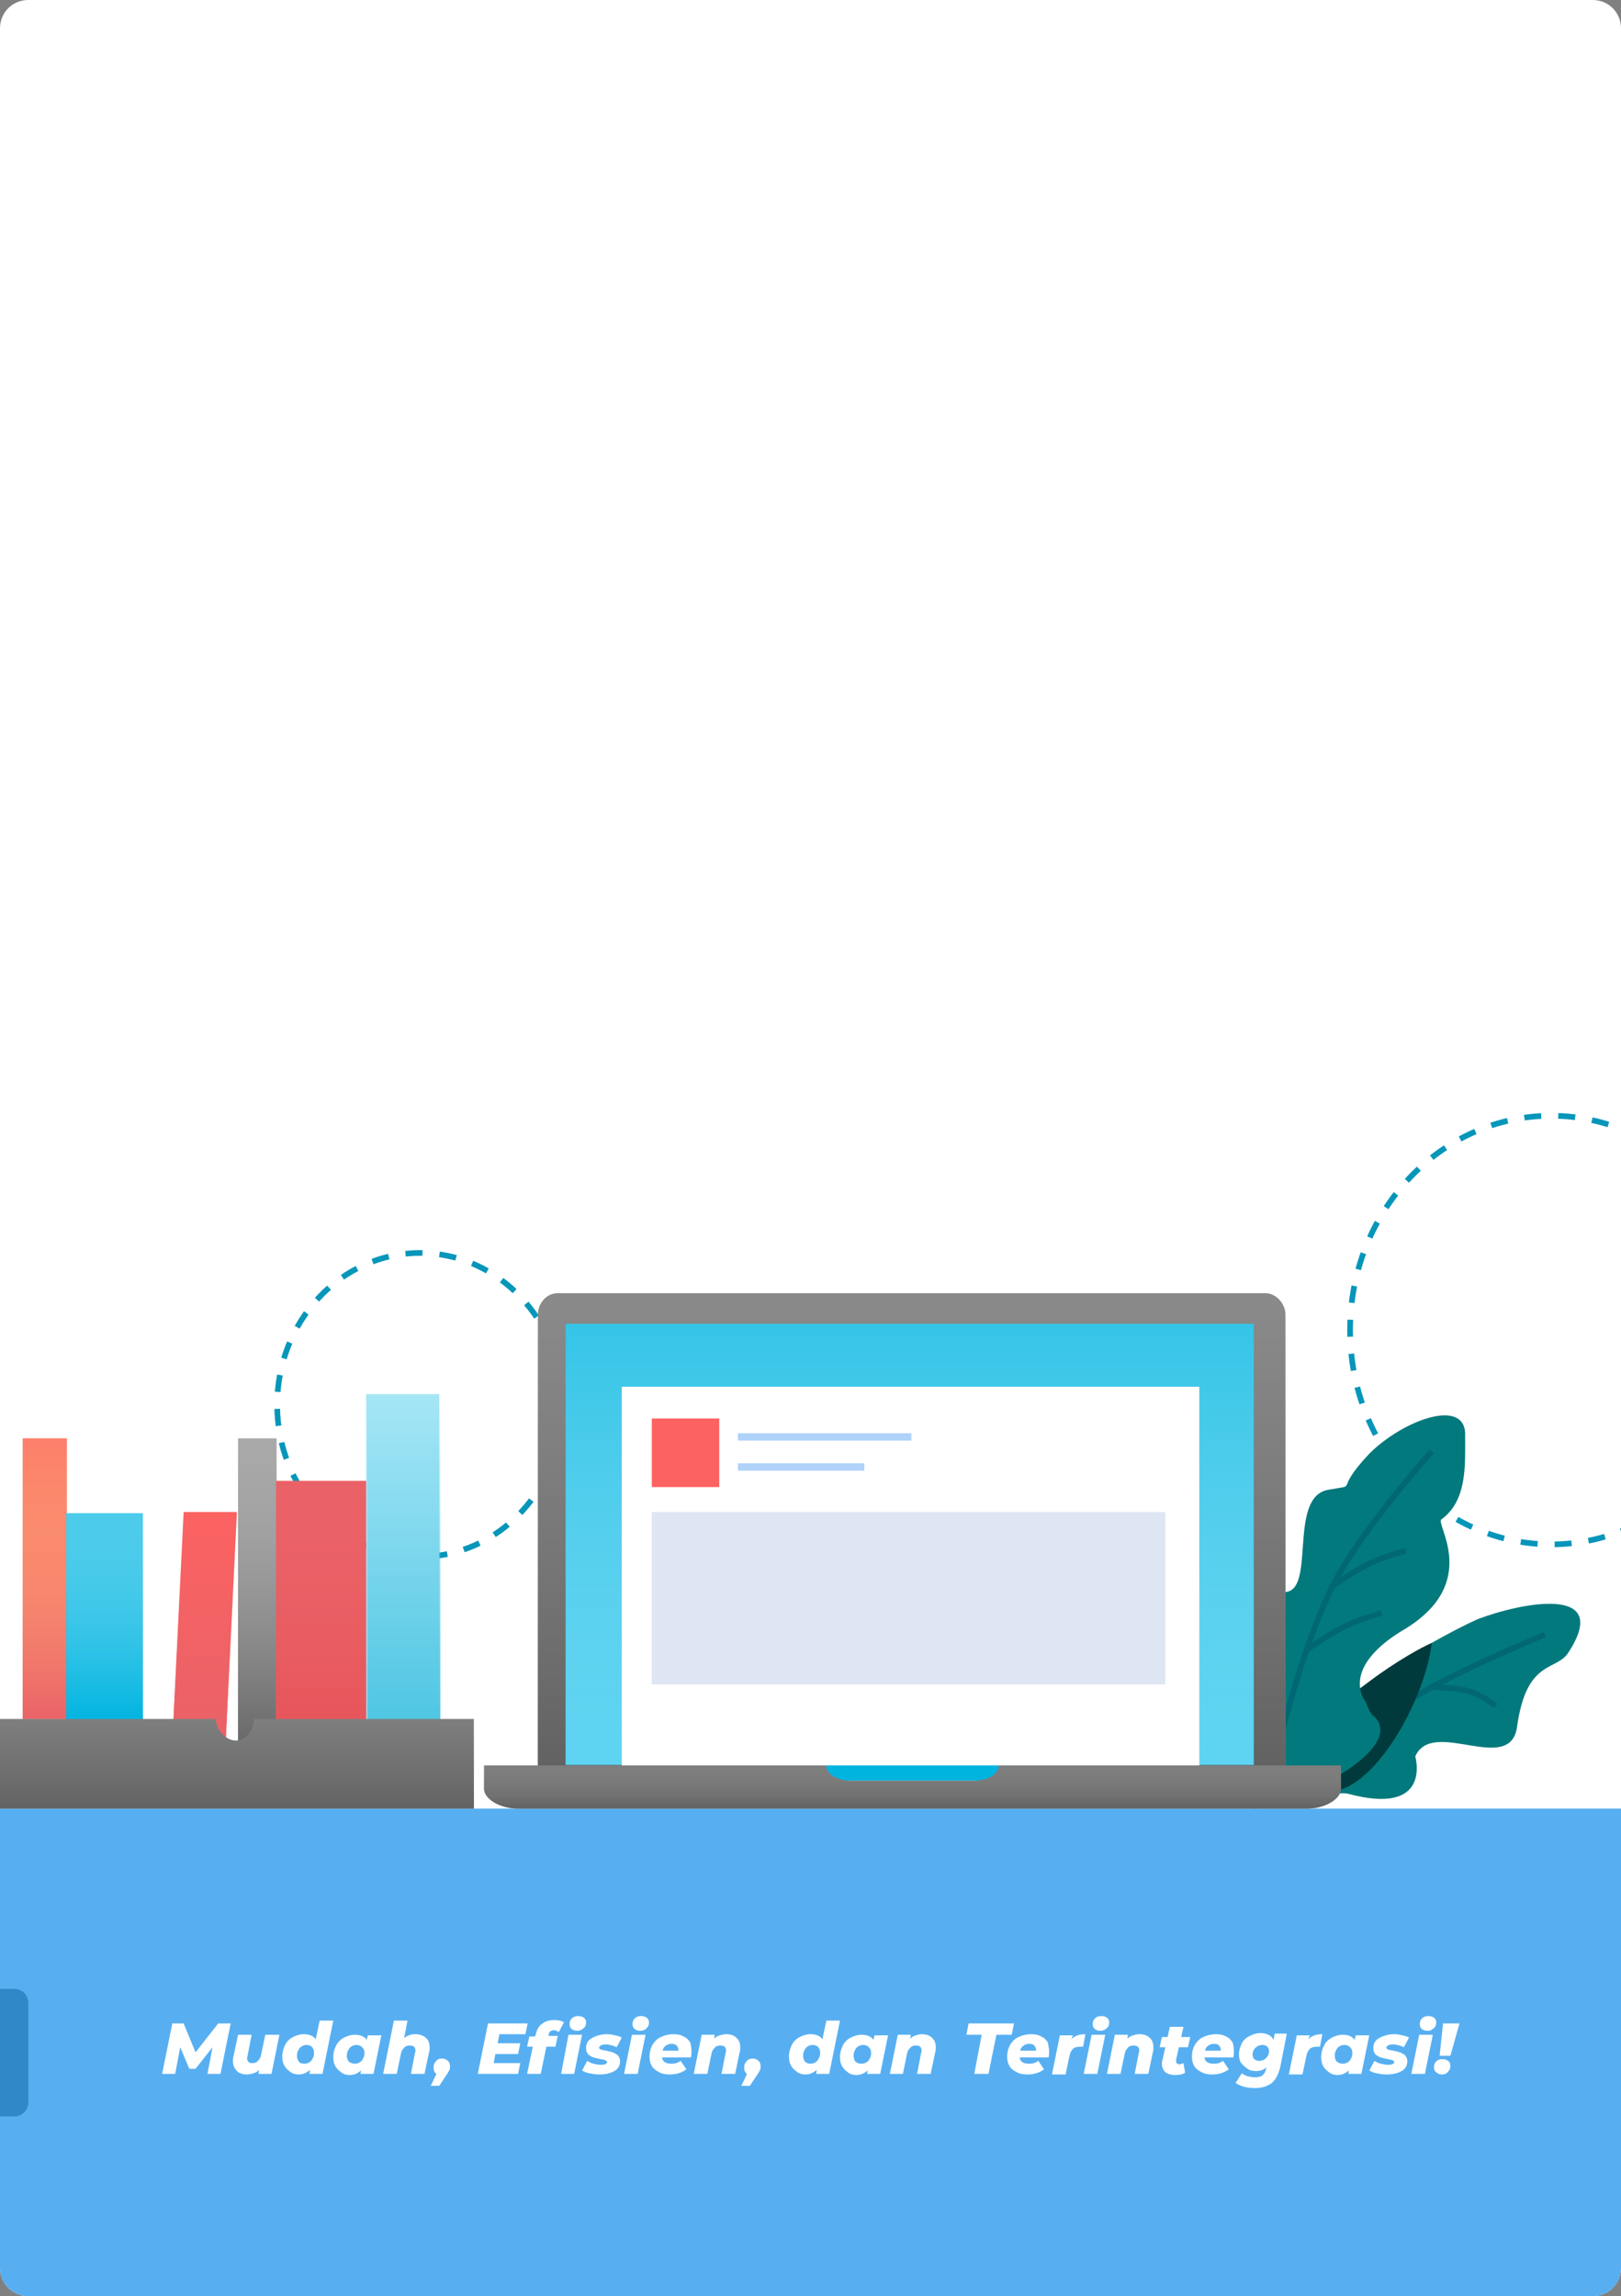 <?xml version="1.0" encoding="utf-8"?>
<!-- Generator: Adobe Illustrator 21.0.0, SVG Export Plug-In . SVG Version: 6.00 Build 0)  -->
<svg version="1.1" id="Layer_1" xmlns="http://www.w3.org/2000/svg" xmlns:xlink="http://www.w3.org/1999/xlink" x="0px" y="0px"
	 viewBox="0 0 286 405" style="enable-background:new 0 0 286 405;" xml:space="preserve">
<rect x="0" y="0" width="286" height="405" fill="#808080" stroke="none"/>
<style type="text/css">
	.st0{fill:#FFFFFF;}
	.st1{fill:#45A7F0;fill-opacity:0.9;}
	.st2{clip-path:url(#SVGID_2_);}
	.st3{fill:none;stroke:#0696BA;stroke-dasharray:3,3;}
	.st4{fill:none;stroke:#373435;stroke-width:2.999910e-03;}
	.st5{fill:#02797D;stroke:#02797D;stroke-width:2.999910e-03;}
	.st6{fill:none;stroke:#016773;}
	.st7{fill:#003A3C;}
	.st8{fill:#8A8A8A;}
	.st9{fill:url(#SVGID_3_);}
	.st10{fill:#00B4E0;}
	.st11{fill:url(#SVGID_4_);}
	.st12{fill:#FC6262;}
	.st13{fill:#AFD2F9;}
	.st14{fill:#DEE6F4;}
	.st15{fill:#7E7E7E;}
	.st16{fill:url(#SVGID_5_);}
	.st17{fill:#A6E6F6;}
	.st18{fill:url(#SVGID_6_);}
	.st19{fill:url(#SVGID_7_);}
	.st20{fill:url(#SVGID_8_);}
	.st21{fill:#A9A9A9;}
	.st22{fill:url(#SVGID_9_);}
	.st23{fill:#EA6267;}
	.st24{fill:url(#SVGID_10_);}
	.st25{fill:url(#SVGID_11_);}
	.st26{fill:url(#SVGID_12_);}
	.st27{fill:#3088C8;}
</style>
<path class="st0" d="M5,0h276c2.8,0,5,2.2,5,5v395c0,2.8-2.2,5-5,5H5c-2.8,0-5-2.2-5-5V5C0,2.2,2.2,0,5,0z"/>
<path class="st1" d="M0,319h286v81c0,2.8-2.2,5-5,5H5c-2.8,0-5-2.2-5-5V319z"/>
<g>
	<defs>
		<rect id="SVGID_1_" y="193" width="286" height="126"/>
	</defs>
	<clipPath id="SVGID_2_">
		<use xlink:href="#SVGID_1_"  style="overflow:visible;"/>
	</clipPath>
	<g class="st2">
		<ellipse class="st3" cx="74.1" cy="247.8" rx="25.2" ry="26.8"/>
		<ellipse class="st3" cx="273.7" cy="234.6" rx="35.5" ry="37.8"/>
		<path class="st4" d="M219.1,309.2v0.4"/>
		<path class="st5" d="M260.7,285.6c7.6-2.9,23.9-6.2,16,5.9c-2.1,3.3-7.3,1.1-9,12.8c-1,9.2-14.9-1.5-18,5.5c0,0,3.1,10.6-11.8,6.6
			c-4.2-1.1-19.8,7.3-10.8-6.6C232.2,301.3,252.4,289.3,260.7,285.6z"/>
		<path class="st6" d="M225.8,316.8c0,0,15-12.5,25.7-18.6c7.9-4.5,21.1-9.9,21.1-9.9"/>
		<path class="st6" d="M252.6,297.6c0,0,4.9-0.1,7.7,1.1c1.5,0.6,3.6,2.2,3.6,2.2"/>
		<path class="st7" d="M252.6,289.8c-1.1,9.5-9.1,24.1-16.5,26c-3.5,0.8-8.2,3.7-10.7,2.9c-1.1-0.4,3.5-5.6,4.6-8.6
			C233.2,300.3,249.8,290.9,252.6,289.8z"/>
		<path class="st5" d="M219,309.3c-1.1-0.4-7.8-29.3,7.4-28.5c6,0.4,0.7-16.5,7.8-18c6-1.1,0.7,0.7,7.4-6.4c6-6,17.3-10.1,16.9-3
			c0,4.9,0.4,11.3-4.2,14.6c-1.1,0.8,7.1,11.3-6.7,19.5c-3.9,2.3-9.5,6.8-7.1,12c1.1,1.5,0.7,2.3,2.1,3.4c5.6,6-15.2,15.8-21.2,16.1
			C220.1,319,219.8,310,219,309.3z"/>
		<path class="st6" d="M234.6,280.1c0,0,4.2-3,7.2-4.4c2.3-1.1,6.2-2.2,6.2-2.2"/>
		<path class="st6" d="M230.4,291.1c0,0,4.2-3,7.2-4.4c2.3-1.1,6.2-2.2,6.2-2.2"/>
		<path class="st6" d="M252.6,256c0,0-11.2,12.5-16.5,21.9c-7,12.7-11.8,35.6-11.8,35.6"/>
		<path class="st8" d="M223.3,228.1H98.4c-2.1,0-3.5,1.9-3.5,3.8v79.9h131.9v-79.9C226.8,229.9,225.1,228.1,223.3,228.1z"/>
		
			<linearGradient id="SVGID_3_" gradientUnits="userSpaceOnUse" x1="160.856" y1="177.939" x2="160.856" y2="94.302" gradientTransform="matrix(1 0 0 -1 0 406)">
			<stop  offset="0" style="stop-color:#6C6C6C;stop-opacity:0"/>
			<stop  offset="1" style="stop-color:#626262"/>
		</linearGradient>
		<path class="st9" d="M223.3,228.1H98.4c-2.1,0-3.5,1.9-3.5,3.8v79.9h131.9v-79.9C226.8,229.9,225.1,228.1,223.3,228.1z"/>
		<path class="st10" d="M221.2,233.5H99.8v77.8h121.4V233.5z"/>
		
			<linearGradient id="SVGID_4_" gradientUnits="userSpaceOnUse" x1="160.489" y1="172.461" x2="160.489" y2="94.67" gradientTransform="matrix(1 0 0 -1 0 406)">
			<stop  offset="0" style="stop-color:#A5E7F7;stop-opacity:0.32"/>
			<stop  offset="1" style="stop-color:#5ED4F2"/>
		</linearGradient>
		<path class="st11" d="M221.2,233.5H99.8v77.8h121.4V233.5z"/>
		<path class="st0" d="M211.6,244.6H109.7v67.1h101.9V244.6z"/>
		<path class="st12" d="M126.9,250.2H115v12.1h11.9V250.2z"/>
		<path class="st13" d="M160.8,252.8h-30.6v1.3h30.6V252.8z"/>
		<path class="st13" d="M152.5,258.1h-22.3v1.3h22.3V258.1z"/>
		<path class="st14" d="M205.7,266.7H115v30.4h90.6V266.7z"/>
		<path class="st10" d="M172.3,314.1c2.8,0,4.6-1.6,4.6-2.7h-31.4c0,1.2,0.8,2.7,3.6,2.7H172.3z"/>
		<path class="st15" d="M91.4,319h139.2c3.2,0,6-1.7,6-3.5v-4.1h-60.4c0,1.5-1.8,2.7-4.6,2.7h-21.2c-2.8,0-4.6-1.2-4.6-2.7H85.4v4.1
			C85.4,317.3,88.2,319,91.4,319z"/>
		
			<linearGradient id="SVGID_5_" gradientUnits="userSpaceOnUse" x1="161.004" y1="94.67" x2="161.004" y2="87" gradientTransform="matrix(1 0 0 -1 0 406)">
			<stop  offset="0" style="stop-color:#7F7F7F;stop-opacity:0"/>
			<stop  offset="1" style="stop-color:#626262"/>
		</linearGradient>
		<path class="st16" d="M91.4,319h139.2c3.2,0,6-1.7,6-3.5v-4.1h-60.4c0,1.5-1.8,2.7-4.6,2.7h-21.2c-2.8,0-4.6-1.2-4.6-2.7H85.4v4.1
			C85.4,317.3,88.2,319,91.4,319z"/>
		<path class="st17" d="M77.5,245.9H64.6v61.6h12.9V245.9z"/>
		
			<linearGradient id="SVGID_6_" gradientUnits="userSpaceOnUse" x1="71.278" y1="160.409" x2="71.278" y2="98.851" gradientTransform="matrix(1 0 0 -1 0 406)">
			<stop  offset="0" style="stop-color:#4AC4E2;stop-opacity:0"/>
			<stop  offset="1" style="stop-color:#4AC4E2"/>
		</linearGradient>
		<path class="st18" d="M77.7,245.6H64.8v61.6h12.9V245.6z"/>
		<path class="st12" d="M11.8,253.7H4v49.5h7.8V253.7z"/>
		
			<linearGradient id="SVGID_7_" gradientUnits="userSpaceOnUse" x1="7.876" y1="152.257" x2="7.876" y2="102.807" gradientTransform="matrix(1 0 0 -1 0 406)">
			<stop  offset="0" style="stop-color:#FFDE83;stop-opacity:0.23"/>
			<stop  offset="1" style="stop-color:#EA6267"/>
		</linearGradient>
		<path class="st19" d="M11.8,253.7H4v49.5h7.8V253.7z"/>
		<path class="st10" d="M25.2,266.9H11.7v36.6h13.5V266.9z"/>
		
			<linearGradient id="SVGID_8_" gradientUnits="userSpaceOnUse" x1="18.47" y1="139.131" x2="18.47" y2="102.547" gradientTransform="matrix(1 0 0 -1 0 406)">
			<stop  offset="0" style="stop-color:#A5E7F7;stop-opacity:0.46"/>
			<stop  offset="1" style="stop-color:#00B4E0"/>
		</linearGradient>
		<path class="st20" d="M25.2,266.9H11.7v36.6h13.5V266.9z"/>
		<path class="st21" d="M48.8,253.7H42v57.8h6.8V253.7z"/>
		
			<linearGradient id="SVGID_9_" gradientUnits="userSpaceOnUse" x1="45.406" y1="152.258" x2="45.406" y2="94.483" gradientTransform="matrix(1 0 0 -1 0 406)">
			<stop  offset="0" style="stop-color:#9D9D9D;stop-opacity:0"/>
			<stop  offset="1" style="stop-color:#5F5F5F"/>
		</linearGradient>
		<path class="st22" d="M48.8,253.7H42v57.8h6.8V253.7z"/>
		<path class="st23" d="M64.6,261.2H48.7v46.2h15.9V261.2z"/>
		
			<linearGradient id="SVGID_10_" gradientUnits="userSpaceOnUse" x1="56.693" y1="144.752" x2="56.693" y2="98.582" gradientTransform="matrix(1 0 0 -1 0 406)">
			<stop  offset="0" style="stop-color:#EA6267;stop-opacity:0"/>
			<stop  offset="1" style="stop-color:#E65358"/>
		</linearGradient>
		<path class="st24" d="M64.6,261.2H48.7v46.2h15.9V261.2z"/>
		<path class="st12" d="M32.4,266.7h9.4l-2.2,44.9h-9.4L32.4,266.7z"/>
		
			<linearGradient id="SVGID_11_" gradientUnits="userSpaceOnUse" x1="36.062" y1="139.308" x2="36.062" y2="94.399" gradientTransform="matrix(1 0 0 -1 0 406)">
			<stop  offset="0" style="stop-color:#EA6267;stop-opacity:0"/>
			<stop  offset="0.817" style="stop-color:#EA6267"/>
		</linearGradient>
		<path class="st25" d="M32.4,266.7h9.4l-2.2,44.9h-9.4L32.4,266.7z"/>
		<path class="st15" d="M-0.3,319h83.9v-15.8H44.8c0,1.9-1.4,3.8-3.2,3.8c-1.8,0-3.5-1.9-3.5-3.8H-0.3V319z"/>
		
			<linearGradient id="SVGID_12_" gradientUnits="userSpaceOnUse" x1="41.633" y1="102.745" x2="41.633" y2="86.992" gradientTransform="matrix(1 0 0 -1 0 406)">
			<stop  offset="0" style="stop-color:#686868;stop-opacity:0"/>
			<stop  offset="1" style="stop-color:#626262"/>
		</linearGradient>
		<path class="st26" d="M-0.3,319h83.9v-15.8H44.8c0,1.9-1.4,3.8-3.2,3.8c-1.8,0-3.5-1.9-3.5-3.8H-0.3V319z"/>
	</g>
</g>
<path class="st27" d="M0,350.8h2.5c1.4,0,2.5,1.1,2.5,2.5v17.5c0,1.4-1.1,2.5-2.5,2.5H0V350.8z"/>
<g>
	<path class="st0" d="M40.7,356.9l-1.8,8.9h-2.3l0.9-4.7l-3,3.8h-1.1l-1.6-3.8l-0.9,4.7h-2.3l1.8-8.9h2l2.1,5.1l4-5.1H40.7z
		 M49.3,358.9l-1.4,6.9h-2.3l0.1-0.7c-0.3,0.3-0.6,0.5-1,0.6c-0.4,0.1-0.7,0.2-1.1,0.2c-0.8,0-1.4-0.2-1.8-0.6
		c-0.4-0.4-0.7-1-0.7-1.7c0-0.3,0-0.6,0.1-0.9l0.8-3.8h2.4l-0.7,3.6c0,0.2-0.1,0.3-0.1,0.5c0,0.6,0.3,0.9,0.9,0.9
		c0.4,0,0.8-0.1,1-0.4c0.3-0.3,0.5-0.6,0.6-1.2l0.7-3.4H49.3z M58.8,356.4l-1.9,9.4h-2.3l0.1-0.7c-0.6,0.5-1.2,0.8-2,0.8
		c-0.5,0-1-0.1-1.4-0.4c-0.4-0.3-0.8-0.6-1.1-1.1c-0.3-0.5-0.4-1-0.4-1.7c0-0.7,0.2-1.4,0.5-2c0.3-0.6,0.8-1.1,1.4-1.4
		c0.6-0.3,1.2-0.5,1.9-0.5c1,0,1.7,0.3,2.1,0.9l0.7-3.3H58.8z M53.7,364c0.5,0,0.9-0.2,1.2-0.5c0.3-0.4,0.5-0.8,0.5-1.4
		c0-0.4-0.1-0.7-0.3-1c-0.2-0.2-0.5-0.4-1-0.4c-0.5,0-0.9,0.2-1.2,0.5c-0.3,0.4-0.5,0.8-0.5,1.4c0,0.4,0.1,0.7,0.3,1
		C52.9,363.9,53.2,364,53.7,364z M67.3,358.9l-1.4,6.9h-2.3l0.1-0.6c-0.6,0.5-1.2,0.8-2,0.8c-0.5,0-1-0.1-1.4-0.4
		c-0.4-0.3-0.8-0.6-1.1-1.1c-0.3-0.5-0.4-1-0.4-1.7c0-0.7,0.2-1.4,0.5-2c0.3-0.6,0.8-1.1,1.4-1.4c0.6-0.3,1.2-0.5,1.9-0.5
		c1,0,1.7,0.3,2.1,0.9l0.2-0.8H67.3z M62.6,364c0.5,0,0.9-0.2,1.2-0.5c0.3-0.4,0.5-0.8,0.5-1.4c0-0.4-0.1-0.7-0.4-1
		c-0.2-0.2-0.5-0.4-1-0.4c-0.5,0-0.9,0.2-1.2,0.5c-0.3,0.4-0.5,0.8-0.5,1.4c0,0.4,0.1,0.7,0.3,1C61.9,363.9,62.2,364,62.6,364z
		 M73.3,358.8c0.7,0,1.3,0.2,1.8,0.6c0.5,0.4,0.7,1,0.7,1.8c0,0.3,0,0.6-0.1,0.8l-0.8,3.8h-2.4l0.7-3.6c0-0.1,0.1-0.3,0.1-0.5
		c0-0.6-0.3-0.9-1-0.9c-0.4,0-0.8,0.1-1,0.4c-0.3,0.3-0.5,0.6-0.6,1.2l-0.7,3.4h-2.4l1.9-9.4h2.4l-0.6,3.1
		C71.9,359,72.5,358.8,73.3,358.8z M78,363.1c0.4,0,0.7,0.1,1,0.4c0.3,0.2,0.4,0.6,0.4,1c0,0.2,0,0.4-0.1,0.6
		c-0.1,0.2-0.2,0.4-0.4,0.7l-1.4,2.1h-1.5l1-2.1c-0.2-0.1-0.3-0.3-0.4-0.5c-0.1-0.2-0.1-0.4-0.1-0.6c0-0.5,0.1-0.8,0.4-1.1
		C77.2,363.2,77.5,363.1,78,363.1z M88.1,358.9l-0.3,1.5h4l-0.4,1.9h-4l-0.3,1.6h4.7l-0.4,1.9h-7.1l1.8-8.9h7l-0.4,1.9H88.1z
		 M97.7,358.1c-0.3,0-0.5,0.1-0.6,0.2c-0.2,0.1-0.3,0.4-0.3,0.7l0,0.1h1.6L98,361h-1.6l-1,4.8h-2.4l1-4.8h-1l0.4-1.8h1l0.1-0.3
		c0.2-0.8,0.5-1.5,1.1-1.9c0.6-0.5,1.3-0.7,2.2-0.7c0.7,0,1.2,0.1,1.7,0.4l-0.9,1.7C98.2,358.2,98,358.1,97.7,358.1z M100.3,358.9
		h2.4l-1.4,6.9H99L100.3,358.9z M101.9,358.2c-0.4,0-0.8-0.1-1-0.3c-0.3-0.2-0.4-0.5-0.4-0.9c0-0.4,0.1-0.7,0.4-1
		c0.3-0.3,0.7-0.4,1.1-0.4c0.4,0,0.8,0.1,1,0.3c0.3,0.2,0.4,0.5,0.4,0.8c0,0.4-0.1,0.8-0.4,1C102.7,358,102.3,358.2,101.9,358.2z
		 M105.7,365.9c-0.6,0-1.2-0.1-1.7-0.2c-0.5-0.1-1-0.3-1.3-0.5l0.9-1.7c0.3,0.2,0.7,0.4,1.1,0.5c0.4,0.1,0.9,0.2,1.3,0.2
		c0.7,0,1.1-0.2,1.1-0.5c0-0.1-0.1-0.2-0.3-0.3c-0.2-0.1-0.4-0.1-0.8-0.2c-0.5-0.1-0.9-0.2-1.3-0.3c-0.3-0.1-0.6-0.3-0.9-0.5
		c-0.2-0.3-0.4-0.6-0.4-1.1c0-0.8,0.3-1.4,1-1.8c0.7-0.4,1.6-0.7,2.7-0.7c0.5,0,1,0.1,1.4,0.2c0.5,0.1,0.9,0.2,1.2,0.4l-0.9,1.7
		c-0.6-0.3-1.3-0.5-2-0.5c-0.4,0-0.7,0.1-0.8,0.2c-0.2,0.1-0.3,0.2-0.3,0.4c0,0.1,0.1,0.2,0.3,0.3c0.2,0.1,0.5,0.1,0.9,0.2
		c0.5,0.1,0.9,0.2,1.2,0.3c0.3,0.1,0.6,0.3,0.9,0.5c0.2,0.3,0.4,0.6,0.4,1c0,0.8-0.3,1.4-1,1.8C107.7,365.7,106.8,365.9,105.7,365.9
		z M111.5,358.9h2.4l-1.4,6.9h-2.4L111.5,358.9z M113,358.2c-0.4,0-0.8-0.1-1-0.3c-0.3-0.2-0.4-0.5-0.4-0.9c0-0.4,0.1-0.7,0.4-1
		c0.3-0.3,0.7-0.4,1.1-0.4c0.4,0,0.8,0.1,1,0.3c0.3,0.2,0.4,0.5,0.4,0.8c0,0.4-0.1,0.8-0.4,1C113.9,358,113.5,358.2,113,358.2z
		 M122,361.8c0,0.3,0,0.7-0.1,1.1h-5.1c0.1,0.7,0.6,1.1,1.6,1.1c0.3,0,0.6,0,0.9-0.1c0.3-0.1,0.5-0.2,0.8-0.4l1,1.5
		c-0.8,0.6-1.8,0.9-2.9,0.9c-0.7,0-1.4-0.1-1.9-0.4c-0.6-0.3-1-0.6-1.3-1.1c-0.3-0.5-0.4-1-0.4-1.7c0-0.8,0.2-1.4,0.5-2
		c0.4-0.6,0.8-1.1,1.5-1.4c0.6-0.3,1.4-0.5,2.2-0.5c0.7,0,1.3,0.1,1.8,0.4c0.5,0.2,0.9,0.6,1.2,1.1C121.9,360.7,122,361.2,122,361.8
		z M118.5,360.5c-0.4,0-0.7,0.1-1,0.3c-0.3,0.2-0.5,0.5-0.6,0.9h2.8c0-0.4-0.1-0.6-0.3-0.9C119.2,360.6,118.9,360.5,118.5,360.5z
		 M128.1,358.8c0.8,0,1.4,0.2,1.8,0.6c0.5,0.4,0.7,1,0.7,1.7c0,0.3,0,0.6-0.1,0.9l-0.8,3.8h-2.4l0.7-3.6c0-0.1,0.1-0.3,0.1-0.5
		c0-0.6-0.3-0.9-1-0.9c-0.4,0-0.8,0.1-1,0.4c-0.3,0.3-0.5,0.6-0.6,1.2l-0.7,3.4h-2.4l1.4-6.9h2.3l-0.1,0.7c0.3-0.3,0.6-0.5,1-0.6
		C127.4,358.9,127.7,358.8,128.1,358.8z M132.8,363.1c0.4,0,0.7,0.1,1,0.4c0.3,0.2,0.4,0.6,0.4,1c0,0.2,0,0.4-0.1,0.6
		c-0.1,0.2-0.2,0.4-0.4,0.7l-1.4,2.1h-1.5l1-2.1c-0.2-0.1-0.3-0.3-0.4-0.5c-0.1-0.2-0.1-0.4-0.1-0.6c0-0.5,0.1-0.8,0.4-1.1
		C132,363.2,132.4,363.1,132.8,363.1z M148.2,356.4l-1.9,9.4H144l0.1-0.7c-0.6,0.5-1.2,0.8-2,0.8c-0.5,0-1-0.1-1.4-0.4
		c-0.4-0.3-0.8-0.6-1.1-1.1c-0.3-0.5-0.4-1-0.4-1.7c0-0.7,0.2-1.4,0.5-2c0.3-0.6,0.8-1.1,1.4-1.4c0.6-0.3,1.2-0.5,1.9-0.5
		c1,0,1.7,0.3,2.1,0.9l0.7-3.3H148.2z M143,364c0.5,0,0.9-0.2,1.2-0.5c0.3-0.4,0.5-0.8,0.5-1.4c0-0.4-0.1-0.7-0.3-1
		c-0.2-0.2-0.5-0.4-1-0.4c-0.5,0-0.9,0.2-1.2,0.5c-0.3,0.4-0.5,0.8-0.5,1.4c0,0.4,0.1,0.7,0.3,1C142.3,363.9,142.6,364,143,364z
		 M156.7,358.9l-1.4,6.9H153l0.1-0.6c-0.6,0.5-1.2,0.8-2,0.8c-0.5,0-1-0.1-1.4-0.4c-0.4-0.3-0.8-0.6-1.1-1.1c-0.3-0.5-0.4-1-0.4-1.7
		c0-0.7,0.2-1.4,0.5-2c0.3-0.6,0.8-1.1,1.4-1.4c0.6-0.3,1.2-0.5,1.9-0.5c1,0,1.7,0.3,2.1,0.9l0.2-0.8H156.7z M152,364
		c0.5,0,0.9-0.2,1.2-0.5c0.3-0.4,0.5-0.8,0.5-1.4c0-0.4-0.1-0.7-0.4-1c-0.2-0.2-0.5-0.4-1-0.4c-0.5,0-0.9,0.2-1.2,0.5
		c-0.3,0.4-0.5,0.8-0.5,1.4c0,0.4,0.1,0.7,0.3,1C151.2,363.9,151.6,364,152,364z M162.6,358.8c0.8,0,1.4,0.2,1.8,0.6
		c0.5,0.4,0.7,1,0.7,1.7c0,0.3,0,0.6-0.1,0.9l-0.8,3.8h-2.4l0.7-3.6c0-0.1,0.1-0.3,0.1-0.5c0-0.6-0.3-0.9-1-0.9
		c-0.4,0-0.8,0.1-1,0.4c-0.3,0.3-0.5,0.6-0.6,1.2l-0.7,3.4H157l1.4-6.9h2.3l-0.1,0.7c0.3-0.3,0.6-0.5,1-0.6
		C161.9,358.9,162.3,358.8,162.6,358.8z M173.2,358.9h-2.7l0.4-2h8l-0.4,2h-2.7l-1.4,6.9h-2.5L173.2,358.9z M185.1,361.8
		c0,0.3,0,0.7-0.1,1.1h-5.1c0.1,0.7,0.6,1.1,1.6,1.1c0.3,0,0.6,0,0.9-0.1c0.3-0.1,0.5-0.2,0.8-0.4l1,1.5c-0.8,0.6-1.8,0.9-2.9,0.9
		c-0.7,0-1.4-0.1-1.9-0.4c-0.6-0.3-1-0.6-1.3-1.1c-0.3-0.5-0.4-1-0.4-1.7c0-0.8,0.2-1.4,0.5-2c0.4-0.6,0.8-1.1,1.5-1.4
		c0.6-0.3,1.4-0.5,2.2-0.5c0.7,0,1.3,0.1,1.8,0.4c0.5,0.2,0.9,0.6,1.2,1.1C184.9,360.7,185.1,361.2,185.1,361.8z M181.6,360.5
		c-0.4,0-0.7,0.1-1,0.3c-0.3,0.2-0.5,0.5-0.6,0.9h2.8c0-0.4-0.1-0.6-0.3-0.9C182.3,360.6,182,360.5,181.6,360.5z M189,359.7
		c0.6-0.6,1.4-0.9,2.5-0.9l-0.4,2.2c-0.2,0-0.4,0-0.5,0c-0.5,0-1,0.1-1.3,0.4c-0.3,0.3-0.5,0.7-0.6,1.2l-0.7,3.3h-2.4l1.4-6.9h2.3
		L189,359.7z M192.6,358.9h2.4l-1.4,6.9h-2.4L192.6,358.9z M194.2,358.2c-0.4,0-0.8-0.1-1-0.3c-0.3-0.2-0.4-0.5-0.4-0.9
		c0-0.4,0.1-0.7,0.4-1c0.3-0.3,0.7-0.4,1.1-0.4c0.4,0,0.8,0.1,1,0.3c0.3,0.2,0.4,0.5,0.4,0.8c0,0.4-0.1,0.8-0.4,1
		C195,358,194.6,358.2,194.2,358.2z M201,358.8c0.8,0,1.4,0.2,1.8,0.6c0.5,0.4,0.7,1,0.7,1.7c0,0.3,0,0.6-0.1,0.9l-0.8,3.8h-2.4
		l0.7-3.6c0-0.1,0.1-0.3,0.1-0.5c0-0.6-0.3-0.9-1-0.9c-0.4,0-0.8,0.1-1,0.4c-0.3,0.3-0.5,0.6-0.6,1.2l-0.7,3.4h-2.4l1.4-6.9h2.3
		l-0.1,0.7c0.3-0.3,0.6-0.5,1-0.6S200.6,358.8,201,358.8z M207.5,363.3c0,0.1,0,0.2,0,0.2c0,0.4,0.2,0.6,0.6,0.6
		c0.2,0,0.5-0.1,0.7-0.2l0.3,1.7c-0.5,0.3-1.1,0.4-1.8,0.4c-0.7,0-1.3-0.2-1.7-0.5c-0.4-0.4-0.6-0.9-0.6-1.5c0-0.2,0-0.5,0.1-0.6
		l0.5-2.3h-1l0.4-1.8h1l0.4-1.8h2.4l-0.4,1.8h1.6l-0.4,1.8H208L207.5,363.3z M217.7,361.8c0,0.3,0,0.7-0.1,1.1h-5.1
		c0.1,0.7,0.6,1.1,1.6,1.1c0.3,0,0.6,0,0.9-0.1c0.3-0.1,0.5-0.2,0.8-0.4l1,1.5c-0.8,0.6-1.8,0.9-2.9,0.9c-0.7,0-1.4-0.1-1.9-0.4
		c-0.6-0.3-1-0.6-1.3-1.1c-0.3-0.5-0.4-1-0.4-1.7c0-0.8,0.2-1.4,0.5-2c0.4-0.6,0.8-1.1,1.5-1.4c0.6-0.3,1.4-0.5,2.2-0.5
		c0.7,0,1.3,0.1,1.8,0.4c0.5,0.2,0.9,0.6,1.2,1.1C217.6,360.7,217.7,361.2,217.7,361.8z M214.2,360.5c-0.4,0-0.7,0.1-1,0.3
		c-0.3,0.2-0.5,0.5-0.6,0.9h2.8c0-0.4-0.1-0.6-0.3-0.9C214.9,360.6,214.6,360.5,214.2,360.5z M227,358.9l-1.1,5.6
		c-0.3,1.3-0.8,2.3-1.5,2.9c-0.8,0.6-1.8,0.9-3,0.9c-1.4,0-2.5-0.3-3.4-0.9l1.1-1.7c0.3,0.2,0.6,0.4,1,0.5c0.4,0.1,0.8,0.2,1.3,0.2
		c0.6,0,1.1-0.1,1.4-0.4c0.3-0.3,0.5-0.6,0.6-1.2l0.1-0.2c-0.5,0.5-1.2,0.7-1.9,0.7c-0.6,0-1.1-0.1-1.5-0.4s-0.8-0.6-1.1-1
		c-0.3-0.4-0.4-1-0.4-1.6c0-0.7,0.2-1.3,0.5-1.9s0.8-1,1.4-1.3c0.6-0.3,1.2-0.5,1.9-0.5c0.5,0,1,0.1,1.4,0.3
		c0.4,0.2,0.7,0.5,0.9,0.9l0.2-1.1H227z M222.2,363.5c0.5,0,0.9-0.2,1.2-0.5c0.3-0.3,0.5-0.7,0.5-1.2c0-0.3-0.1-0.6-0.3-0.8
		c-0.2-0.2-0.5-0.3-0.9-0.3c-0.5,0-0.9,0.2-1.2,0.5c-0.3,0.3-0.5,0.7-0.5,1.2c0,0.3,0.1,0.6,0.3,0.8S221.8,363.5,222.2,363.5z
		 M230.8,359.7c0.6-0.6,1.4-0.9,2.5-0.9l-0.4,2.2c-0.2,0-0.4,0-0.5,0c-0.5,0-1,0.1-1.3,0.4c-0.3,0.3-0.5,0.7-0.6,1.2l-0.7,3.3h-2.4
		l1.4-6.9h2.3L230.8,359.7z M241.6,358.9l-1.4,6.9h-2.3l0.1-0.6c-0.6,0.5-1.2,0.8-2,0.8c-0.5,0-1-0.1-1.4-0.4
		c-0.4-0.3-0.8-0.6-1.1-1.1c-0.3-0.5-0.4-1-0.4-1.7c0-0.7,0.2-1.4,0.5-2c0.3-0.6,0.8-1.1,1.4-1.4c0.6-0.3,1.2-0.5,1.9-0.5
		c1,0,1.7,0.3,2.1,0.9l0.2-0.8H241.6z M236.9,364c0.5,0,0.9-0.2,1.2-0.5c0.3-0.4,0.5-0.8,0.5-1.4c0-0.4-0.1-0.7-0.4-1
		c-0.2-0.2-0.5-0.4-1-0.4c-0.5,0-0.9,0.2-1.2,0.5c-0.3,0.4-0.5,0.8-0.5,1.4c0,0.4,0.1,0.7,0.3,1C236.2,363.9,236.5,364,236.9,364z
		 M244.6,365.9c-0.6,0-1.2-0.1-1.7-0.2c-0.5-0.1-1-0.3-1.3-0.5l0.9-1.7c0.3,0.2,0.7,0.4,1.1,0.5c0.4,0.1,0.9,0.2,1.3,0.2
		c0.7,0,1.1-0.2,1.1-0.5c0-0.1-0.1-0.2-0.3-0.3c-0.2-0.1-0.4-0.1-0.8-0.2c-0.5-0.1-0.9-0.2-1.3-0.3c-0.3-0.1-0.6-0.3-0.9-0.5
		c-0.2-0.3-0.4-0.6-0.4-1.1c0-0.8,0.3-1.4,1-1.8c0.7-0.4,1.6-0.7,2.7-0.7c0.5,0,1,0.1,1.4,0.2c0.5,0.1,0.9,0.2,1.2,0.4l-0.9,1.7
		c-0.6-0.3-1.3-0.5-2-0.5c-0.4,0-0.7,0.1-0.8,0.2c-0.2,0.1-0.3,0.2-0.3,0.4c0,0.1,0.1,0.2,0.3,0.3c0.2,0.1,0.5,0.1,0.9,0.2
		c0.5,0.1,0.9,0.2,1.2,0.3c0.3,0.1,0.6,0.3,0.9,0.5c0.2,0.3,0.4,0.6,0.4,1c0,0.8-0.3,1.4-1,1.8C246.6,365.7,245.7,365.9,244.6,365.9
		z M250.4,358.9h2.4l-1.4,6.9H249L250.4,358.9z M251.9,358.2c-0.4,0-0.8-0.1-1-0.3c-0.3-0.2-0.4-0.5-0.4-0.9c0-0.4,0.1-0.7,0.4-1
		c0.3-0.3,0.7-0.4,1.1-0.4c0.4,0,0.8,0.1,1,0.3c0.3,0.2,0.4,0.5,0.4,0.8c0,0.4-0.1,0.8-0.4,1C252.7,358,252.4,358.2,251.9,358.2z
		 M254.6,356.9h2.9l-1.6,5.7h-1.9L254.6,356.9z M254.4,365.9c-0.4,0-0.7-0.1-1-0.4c-0.3-0.2-0.4-0.5-0.4-0.9c0-0.4,0.1-0.7,0.4-1
		c0.3-0.3,0.6-0.4,1.1-0.4c0.4,0,0.7,0.1,1,0.3s0.4,0.5,0.4,0.9c0,0.4-0.1,0.7-0.4,1C255.2,365.8,254.8,365.9,254.4,365.9z"/>
</g>
</svg>
